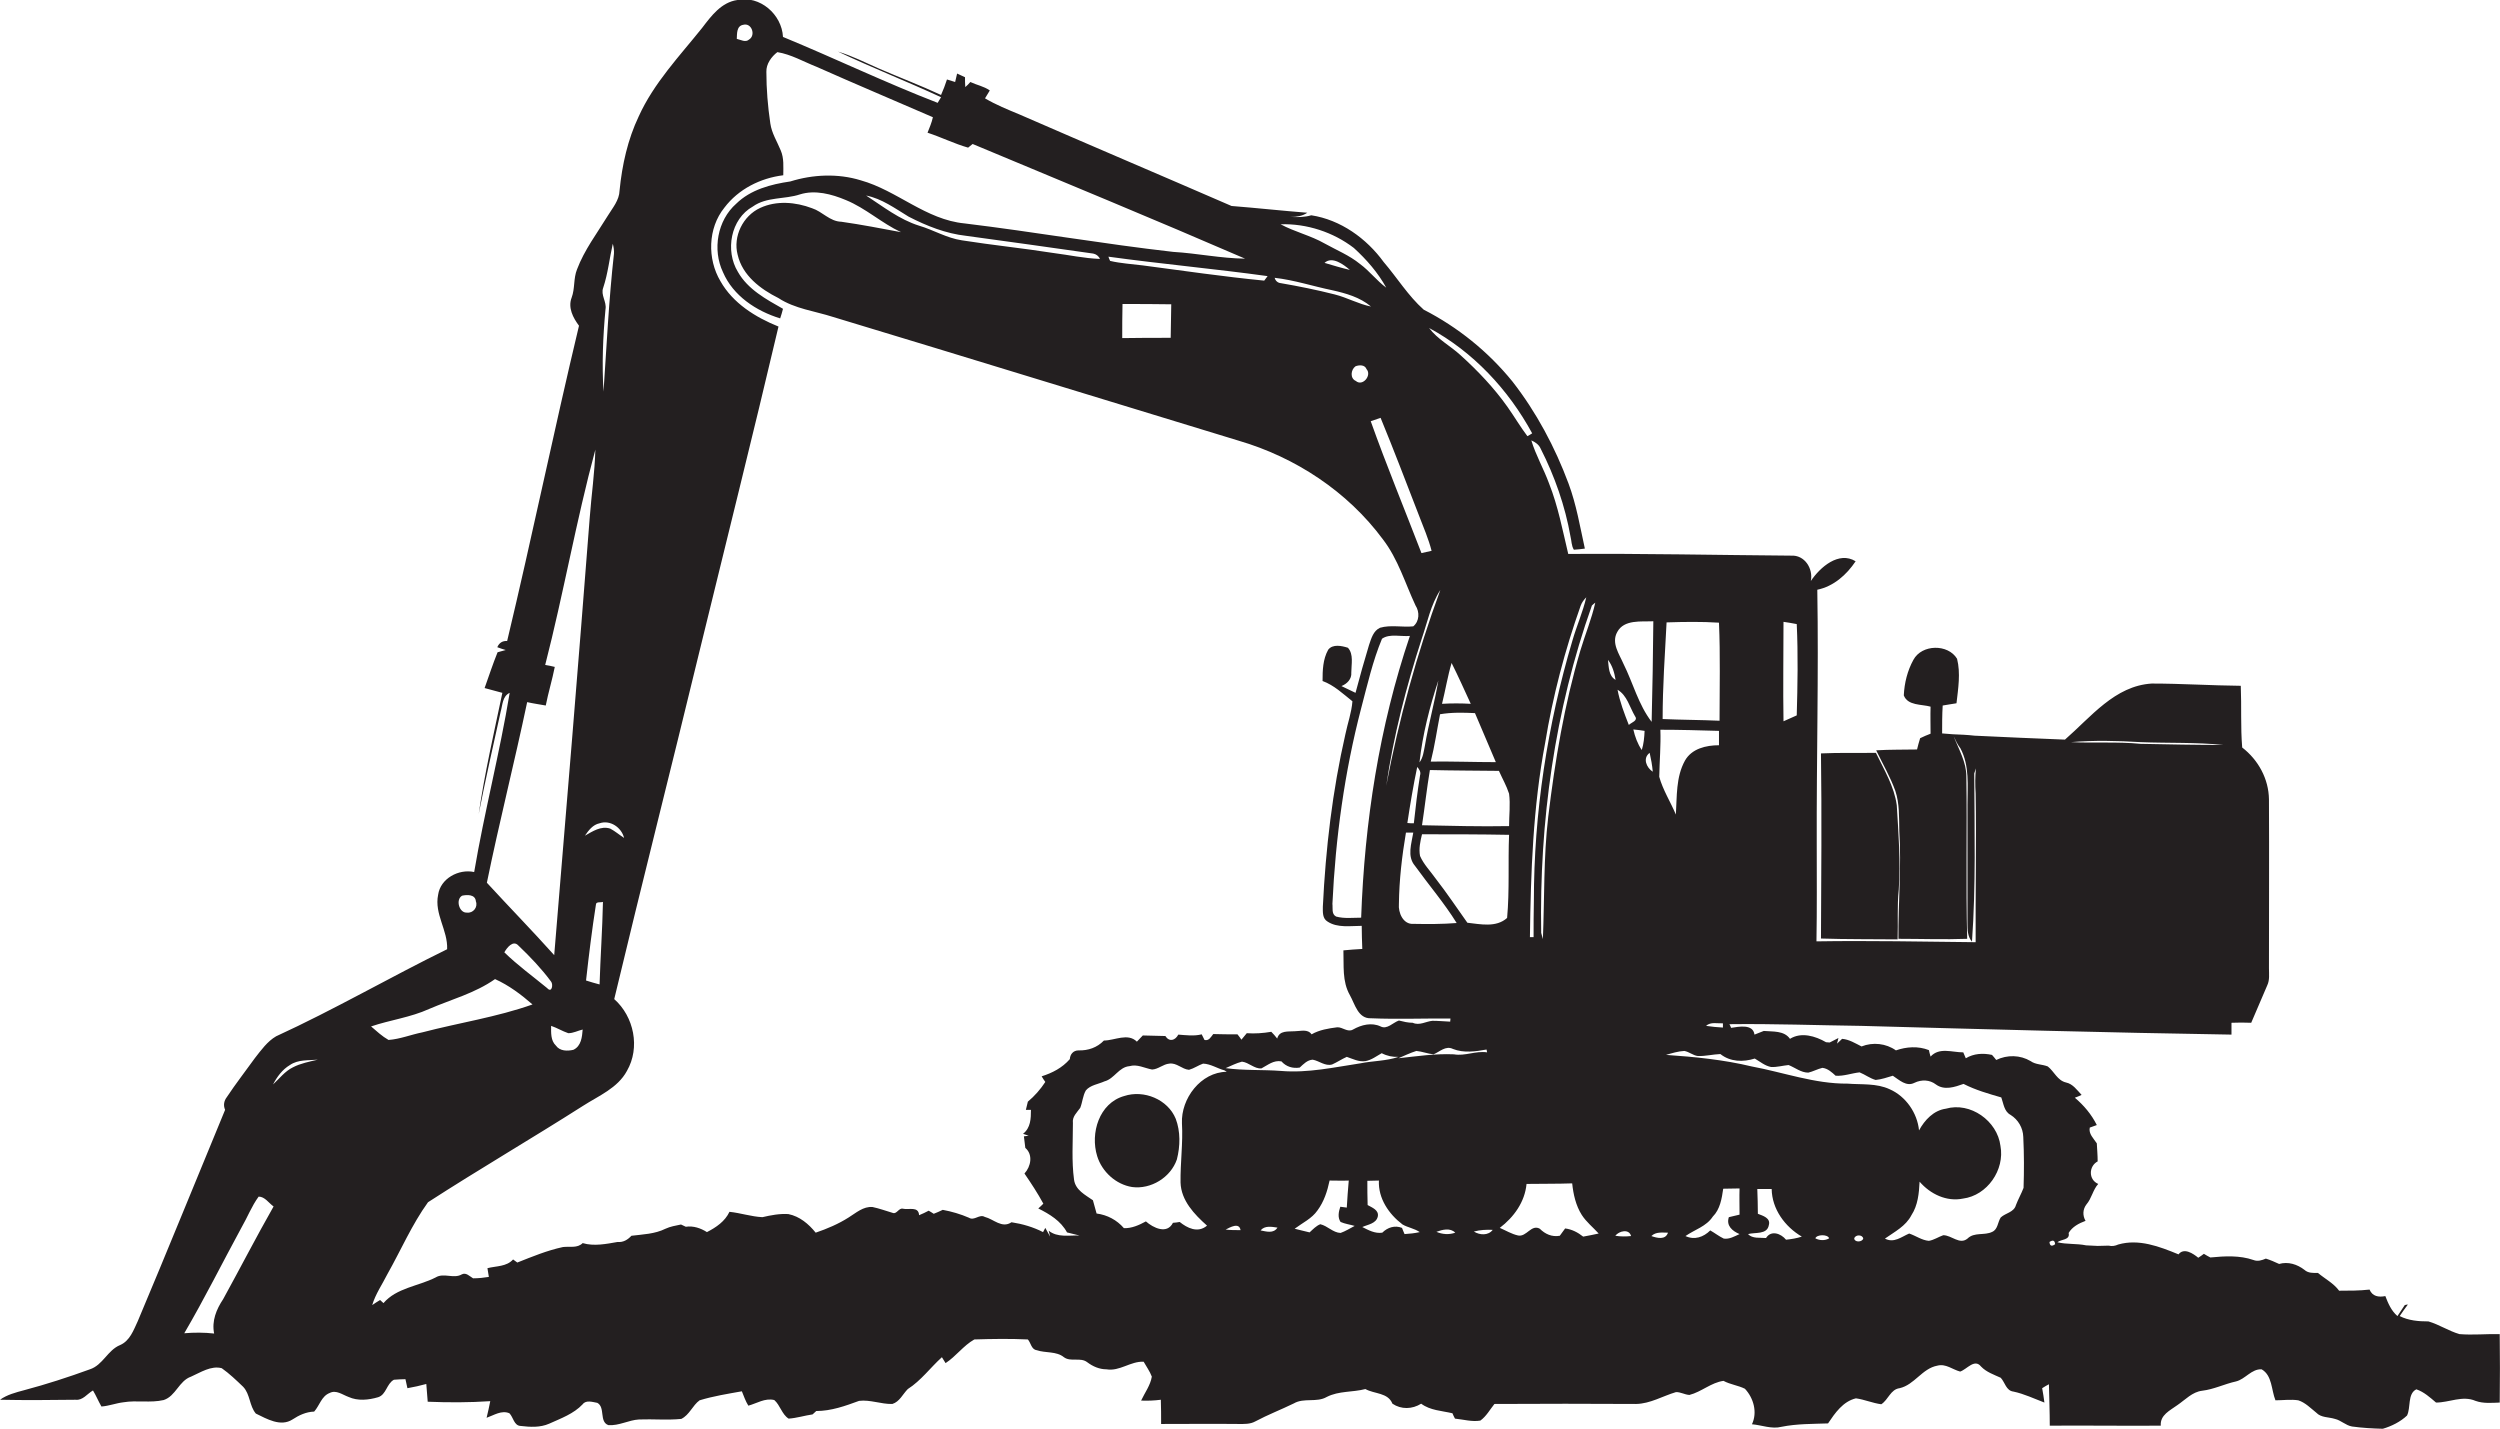 <?xml version="1.0" encoding="utf-8"?>
<!-- Generator: Adobe Illustrator 19.2.0, SVG Export Plug-In . SVG Version: 6.00 Build 0)  -->
<svg version="1.1" id="Layer_1" xmlns="http://www.w3.org/2000/svg" xmlns:xlink="http://www.w3.org/1999/xlink" x="0px" y="0px"
	 viewBox="0 0 887.3 507.2" enable-background="new 0 0 887.3 507.2" xml:space="preserve">
<g>
	<path fill="#231F20" d="M887.2,473.5c-4.8-0.1-9.6,0.4-14.3,0c-3.8-1.1-7.2-3.4-11-4.5c-3.5,0-7.1-0.3-10.2-1.9
		c0.9-1.4,1.9-2.7,2.9-4.1c-0.3,0-0.8,0.1-1.1,0.2c-0.9,1.3-1.7,2.6-2.6,3.9c-2.2-1.9-3.3-4.5-4.3-7.1c-2.4,0.5-4.6,0.1-5.6-2.3
		c-3.6,0.4-7.2,0.4-10.8,0.4c-2-2.7-5-4.2-7.5-6.3c-1.7,0-3.5,0.1-4.8-1.1c-2.6-2-5.8-3-9-2.1c-1.5-0.7-3.1-1.4-4.7-1.9
		c-1.4,0.6-2.9,1.1-4.4,0.5c-4.9-1.7-10.2-1.4-15.3-0.9c-0.8-0.4-1.5-0.8-2.3-1.3c-0.5,0.4-1.5,1.1-2,1.4c-1.8-1.5-5.1-3.7-7-1.2
		c-6.8-2.8-14.1-5.6-21.4-3.5c-1.1,0.5-2.2,0.7-3.4,0.4c-1.3,0-2.6,0.1-3.9,0.1c-1.4-0.1-2.7-0.1-4.1-0.2c-3.4-0.7-6.9-0.3-10.2-1.1
		c1.3-1.1,4.6-0.7,4-3.3c1.3-2.2,3.6-3.4,6-4.3c-1.1-1.9-1-4.1,0.3-5.8c1.9-2.2,2.3-5.2,4.2-7.3c-3.5-1.5-3.4-6.3-0.2-8
		c0-2.2-0.2-4.3-0.3-6.4c-1.1-1.7-3-3.4-2.5-5.6c0.6-0.2,1.9-0.7,2.5-0.9c-1.9-3.8-4.6-7-7.8-9.7c0.6-0.2,1.8-0.7,2.4-1
		c-1.6-1.7-3.1-3.9-5.5-4.4c-3.1-0.7-4.2-3.9-6.5-5.7c-2-0.8-4.3-0.6-6.1-1.9c-3.7-2.2-8.3-2.3-12.2-0.4c-0.4-0.5-1.1-1.4-1.5-1.8
		c-3.2-0.7-6.5-0.5-9.3,1.2c-0.2-0.5-0.7-1.6-0.9-2.1c-4,0-8.5-1.9-11.6,1.5c-0.2-0.6-0.5-1.8-0.6-2.3c-3.8-1.5-8-1.2-11.7,0.1
		c-3.5-2.5-8.2-3-12.2-1.4c-2.2-1.1-4.4-2.5-6.9-2.7c-0.6,0.6-1.2,1.1-1.8,1.7c0.1-0.5,0.4-1.5,0.5-2l-3.1,1.6l-1.3-0.1
		c-3.8-2.2-8.8-3.7-12.8-1.2c-2.1-3-6.1-2.5-9.3-2.8c-1.1,0.4-2.2,0.9-3.3,1.3c-0.5-3.9-5.6-2.8-8.3-2.4c-0.1-0.3-0.4-1-0.6-1.3
		c15.6-0.2,31.2,0.4,46.8,0.6c43.8,1.2,87.6,2.4,131.4,3.1c0-1.4,0-2.8,0-4.2c2.3-0.1,4.7-0.1,7,0c1.9-4.4,3.8-8.8,5.7-13.3
		c0.9-1.9,0.6-4,0.6-6c0-20,0.1-40,0-60c-0.1-7.3-3.8-14-9.5-18.4c-0.6-7.3-0.2-14.6-0.5-21.9c-10.6-0.1-21.1-0.8-31.6-0.8
		c-13.1,0.8-21.6,11.9-30.8,19.9c-10.7-0.4-21.4-0.9-32.1-1.4c-2.6-0.3-5.1-0.4-7.7-0.5c-1.3-0.1-2.5-0.2-3.8-0.3
		c0-3.3,0-6.6,0.2-9.9c1.6-0.3,3.2-0.5,4.9-0.8c0.6-5.2,1.5-10.7,0.2-15.8c-3.2-5.3-12.5-5.2-15.5,0.4c-2.1,3.8-3.2,8.2-3.4,12.6
		c1.4,3.7,6.3,3.1,9.5,4c-0.1,3.2,0,6.4,0,9.6c-1.3,0.5-2.5,1-3.7,1.6c-0.4,1.3-0.8,2.7-1.1,4c-4.8,0.1-9.7,0-14.5,0.3
		c2.3,4.8,5,9.4,6.8,14.4c1.5,4.5,1.3,9.4,1.4,14.1c0.8,12.8-0.4,25.6-0.3,38.4c8.1,0,16.3,0.3,24.4,0c-0.5-19.2,0-38.4-0.3-57.6
		c0-5.2-2.7-9.6-4.5-14.3c0.7,1.5,1.4,3,2.4,4.3c3.3,6.2,2.5,13.3,2.5,20c0,14,0,28,0,42c0,2.3,0,4.8,1.6,6.6
		c1.4-19.8,0.9-39.8,0.8-59.7c0.1-0.4,0.4-1.3,0.6-1.8c-0.3,2.9-0.3,5.9-0.1,8.9c0.3,17.6-0.1,35.2,0,52.8
		c-18.8-0.2-37.7-0.6-56.5-0.3c0.2-11.5,0.1-23,0.1-34.5c-0.1-30.1,0.7-60.2,0.2-90.3c5.8-1.2,10.4-5.3,13.6-10.1
		c-6-3.7-12.6,2.1-15.9,7c0.9-4.4-2.2-9.3-7-9c-26.4-0.2-52.8-0.8-79.1-0.6c-2-8.4-3.6-16.9-6.8-25c-1.9-5.2-4.7-10-6.3-15.3
		c1.4,0.6,2.7,1.5,3.3,2.9c5,9.8,8.7,20.4,10.6,31.2c0.4,1.5,0.3,3.3,1.2,4.7c1.3-0.1,2.6-0.2,3.9-0.4c-1.7-7.7-3-15.6-5.8-23.1
		c-4.8-12.9-11.4-25.3-19.9-36.2c-8.6-10.6-19.4-19.3-31.5-25.5c-5.5-4.9-9.4-11.3-14.2-16.9c-6.1-8.4-15.3-15-25.7-16.6
		c-2.3,0.7-4.8,0.7-7.3,0.6c2.1,0,4.1-0.3,5.9-1.5c-9-0.7-18-1.7-26.9-2.4c-25.1-10.9-50.3-21.6-75.3-32.5
		c-4.1-1.7-8.3-3.4-12.2-5.7c0.4-0.7,1.3-2.1,1.7-2.8c-2.1-1.5-4.6-1.9-6.9-3c-0.4,0.5-1.3,1.4-1.8,1.8c-0.1-1.2-0.1-2.4-0.1-3.5
		c-0.7-0.3-2.1-1-2.8-1.3c-0.2,0.8-0.5,2.3-0.7,3c-0.7-0.2-2.2-0.7-2.9-0.9c-0.6,1.9-1.3,3.7-2.1,5.5c-7.3-3.4-14.7-6.2-22.1-9.4
		c-4.8-2.1-9.5-4.5-14.5-6c12,5.7,24.5,10.6,36.6,16.2c-0.3,0.5-0.9,1.5-1.2,2c-18.6-7.2-36.5-15.8-54.9-23.4
		c-0.4-8-8.2-14.8-16.2-13.1c-5.7,0.8-9.3,5.7-12.5,9.9c-8,10-17.1,19.5-22.5,31.4c-3.9,8.2-5.9,17.2-6.8,26.3
		c-0.1,3.5-2.5,6.2-4.2,9c-3.8,6.2-8.3,12.1-10.9,19c-1.3,3.2-0.7,6.8-1.9,10c-1.4,3.6,0.5,7.2,2.6,10
		c-8.9,37.2-16.6,74.7-25.5,111.9c-1.6-0.1-2.8,0.6-3.5,2.2c0.8,0.3,2.2,0.8,3,1c-0.7,0.2-2.2,0.6-2.9,0.8
		c-1.7,4.2-3.1,8.5-4.6,12.7c2.1,0.6,4.2,1.1,6.3,1.7c-3,14.3-6.3,28.6-8.4,43c2.4-12.1,5.1-24.2,7.8-36.3c0.7-2.4,0.6-5.5,3.2-6.7
		c-3.5,21.3-9,42.3-12.6,63.6c-5.5-1.2-12,2.3-12.8,8.1c-1.4,6.8,3.5,12.6,3.2,19.3c-20.4,10-40,21.4-60.7,30.9
		c-3.1,1.8-5.3,4.9-7.5,7.7c-3.3,4.6-6.9,9.2-10,13.9c-1,1.3-1.3,2.9-0.6,4.5C69.5,419,59.4,444,48.9,468.9c-1.5,3.2-2.8,7-6.3,8.5
		c-4.4,1.8-6.1,7.1-10.7,8.6c-7.7,2.8-15.4,5.3-23.3,7.4c-3,0.8-6.1,1.6-8.6,3.4c8.9,0.2,17.9,0.1,26.8,0c2.6,0.3,4.1-2.1,6.2-3.3
		c1.1,1.8,1.9,3.8,3,5.7c2.7-0.2,5.2-1.2,7.8-1.5c4.7-0.8,9.6,0.3,14.3-0.8c4.3-1.4,5.4-6.8,9.7-8.3c3.4-1.5,7.1-4,10.9-3
		c2.7,1.9,5.2,4.3,7.6,6.6c2.5,2.6,2.2,6.8,4.5,9.5c3.9,1.9,8.8,4.8,13,2.1c2.3-1.5,4.8-2.7,7.7-2.8c1.9-2.1,2.6-5.5,5.5-6.6
		c2.3-1.2,4.5,0.6,6.7,1.4c3.3,1.5,7.1,1.1,10.5,0.1c2.9-0.9,3-4.8,5.6-6.2c1.4-0.1,2.7-0.2,4.1-0.2c0.2,0.8,0.5,2.4,0.7,3.2
		c2.3-0.4,4.5-0.9,6.7-1.5c0.2,2.1,0.3,4.2,0.5,6.3c7.4,0.3,14.8,0.3,22.2-0.2c-0.4,2-0.8,3.9-1.3,5.9c2.6-0.9,5.3-2.8,8.1-1.6
		c1.4,1.4,1.6,4.4,4,4.5c3.4,0.4,6.9,0.6,10.1-0.8c4.2-1.9,8.7-3.5,11.9-6.9c1.2-1.6,3.5-0.8,5.2-0.5c2.9,1.6,0.6,6.7,3.9,7.9
		c3.8,0.3,7.2-1.8,10.9-2c5-0.2,10,0.3,15-0.2c2.9-1.4,4-4.8,6.5-6.6c4.9-1.5,10-2.3,15-3.2c0.7,1.7,1.3,3.5,2.3,5.1
		c3-0.8,5.9-2.8,9.2-2c2.1,1.8,2.7,5.1,5.1,6.6c2.9-0.2,5.7-1.1,8.5-1.5c0.3-0.3,1-0.9,1.3-1.2c5.3,0,10.3-1.8,15.2-3.6
		c3.9-0.5,7.8,1.2,11.8,1.1c2.6-0.8,3.7-3.5,5.5-5.3c4.7-3,8-7.6,12.1-11.3c0.4,0.7,0.9,1.4,1.3,2.1c3.7-2.4,6.3-6.2,10.2-8.4
		c6.3-0.2,12.7-0.3,19,0c1.1,1.2,1.2,3.5,3.1,3.8c3.2,1.1,7,0.3,9.7,2.5c2.4,1.8,5.9-0.1,8.3,1.8c2,1.5,4.3,2.5,6.8,2.5
		c4.7,0.8,8.5-2.9,13.2-2.7c1,1.8,2.2,3.4,2.9,5.3c-0.5,3.1-2.5,5.7-3.8,8.5c2.3,0.1,4.7,0,7-0.3c0.1,2.9,0.1,5.7,0.1,8.6
		c9.2,0,18.4-0.1,27.6,0c1.9,0,4,0.1,5.8-0.9c4.5-2.4,9.2-4.2,13.7-6.4c3.6-2.1,8.1-0.2,11.7-2.3c4.3-2.2,9.2-1.6,13.7-2.8
		c3.2,1.8,8,1.2,9.6,5.2c3.1,2.1,7,2,10.2,0c3.2,2.4,7.3,2.5,11.1,3.4c0.2,0.5,0.6,1.4,0.9,1.9c3,0.3,6,1.2,9,0.7
		c2.1-1.5,3.4-3.9,5-5.9c16.8-0.1,33.6-0.1,50.3,0c5-0.1,9.4-2.8,14.1-4.2c1.6-0.1,3.1,0.9,4.8,1c4.3-1.1,7.7-4.4,12.1-5
		c2.4,1.3,5.2,1.6,7.6,2.8c3.1,3.3,4.5,8.4,2.5,12.6c3.5,0.3,7,1.8,10.5,0.9c5.5-1.1,11-1,16.5-1.2c2.5-3.7,5.3-7.8,9.9-8.9
		c3,0.4,5.9,1.7,9,2.1c2.5-1.6,3.3-5.3,6.5-5.7c5.3-1.2,8-7,13.4-8c3-0.8,5.4,1.4,8.1,2.1c2.4-0.8,5.1-4.7,7.4-1.8
		c1.9,2,4.6,2.9,7,4c1.5,1.6,1.9,4.6,4.5,4.9c3.8,0.8,7.3,2.5,11,3.9c-0.2-1.7-0.5-3.4-0.8-5.1c0.8-0.5,1.6-1,2.4-1.4
		c0.1,4.9,0.3,9.8,0.3,14.7c13.1-0.1,26.3,0.1,39.4,0c-0.3-3.8,3.3-5.4,5.9-7.3c2.8-1.9,5.3-4.7,8.8-5.1c4.2-0.5,7.9-2.4,12-3.3
		c3.3-0.8,5.5-4.5,9.1-4.3c3.8,2.2,3.4,7.3,4.9,11c2.7,0,5.4-0.4,8.1,0c2.5,0.8,4.4,2.8,6.4,4.4c1.7,1.8,4.4,1.5,6.6,2.2
		c2.2,0.5,3.8,2.3,6.1,2.7c3.6,0.5,7.3,0.7,10.9,0.8c3.1-0.9,6.3-2.5,8.6-4.7c1.4-2.8,0.1-7.7,3.3-9.3c2.7,0.9,4.9,2.9,7,4.7
		c4.7,0,9.4-2.6,14-0.6c2.8,1,5.7,0.7,8.6,0.6C887.3,489.7,887.3,481.6,887.2,473.5z M759.8,263.4c9.8,0.4,19.6,0,29.4,1
		c-9.8,0-19.7-0.2-29.5-0.4c-8.2-0.8-16.4-0.2-24.7-0.6C743.2,262.7,751.5,262.9,759.8,263.4z M633,220.7c1.5,0.2,3.1,0.5,4.7,0.8
		c0.5,10.8,0.3,21.6,0,32.4c-1.6,0.7-3.1,1.4-4.7,2.1C632.8,244.3,633,232.5,633,220.7z M79.2,461.1c-2.4,3.6-4.1,7.7-3.2,12.2
		c-3.5-0.4-7.1-0.4-10.6-0.1c7.2-12.3,13.5-25,20.3-37.5c2.1-3.6,3.6-7.6,6.1-11c2.2,0,3.6,2.3,5.3,3.5
		C90.9,439.1,85.2,450.2,79.2,461.1z M104,378.8c-2.9,1.4-4.8,4-7.1,6.1c1.4-2.7,3.3-5.3,6-6.9c2.9-2,6.6-1.6,9.9-1.9
		C109.8,376.8,106.7,377.4,104,378.8z M611.5,363.2c0,0.4,0,1.1,0,1.5c-2-0.1-4-0.3-6-0.6C607.2,362.6,609.5,363.3,611.5,363.2z
		 M591.5,220.9c6.2-0.2,12.4-0.3,18.6,0.1c0.5,11.6,0.2,23.2,0.2,34.8c-6.7-0.3-13.5-0.3-20.2-0.6
		C590.1,243.7,590.9,232.3,591.5,220.9z M589.3,259c6.9,0,13.8,0.2,20.8,0.4c0,1.7,0,3.4,0,5.1c-4.6,0-9.7,1.2-12.1,5.5
		c-3.2,5.8-2.8,12.7-3.2,19.1c-1.9-4.5-4.6-8.7-5.9-13.4C589,270.2,589.5,264.6,589.3,259z M574,224.3c2.4-4.5,8.5-3.6,12.8-3.8
		c-0.1,11.9-0.3,23.8-0.6,35.7c-4.7-6.1-6.6-13.8-10-20.6C574.7,232.1,571.8,228.2,574,224.3z M578.1,257.3c-1.6-4.1-3.2-8.2-4-12.5
		c3.4,2,4.3,6.2,6.2,9.4C581.5,255.8,579,256.4,578.1,257.3z M566.2,213.9c-1.3,5.8-3.6,11.3-5.3,17c-5.7,19.2-9,39.1-11.4,59
		c-1.7,14.4-1.3,28.9-1.9,43.4c-0.2-0.6-0.5-1.7-0.6-2.2c-0.7-39.4,4.8-79.1,18-116.2C565.3,214.6,565.9,214.1,566.2,213.9z
		 M548.4,263.7c2.7-16.6,7-32.9,12.6-48.7c0.4-1.1,1.1-2.1,2-3c-1.2,5.2-3.4,10.1-4.9,15.3c-8.9,30-13.7,61.2-13.7,92.5
		c-0.1,4.3-0.1,8.5-0.1,12.8c-0.3,0-1,0-1.3,0C543.3,309.6,544.1,286.4,548.4,263.7z M543.8,153.8c-0.4,0.3-1.3,0.8-1.7,1
		c-2.5-3.3-4.6-6.9-7-10.3c-4.8-6.8-10.6-12.9-16.8-18.5c-3.6-3.3-8.1-5.6-11.1-9.6C522.8,124.8,535.4,138.3,543.8,153.8z
		 M472.9,320.8c1.1-23.4,4.3-46.8,10.2-69.4c2.2-8.3,4.1-16.8,7.4-24.7c2.7-1.9,6.7-0.7,9.9-1c-10.9,32.2-16.1,66.1-17.3,100
		c-3,0-6,0.4-8.9-0.4C472.5,324.4,473.1,322.3,472.9,320.8z M504.6,226.7c2-5.8,3.2-12.1,6.6-17.3c-8.3,22.6-14.7,45.8-19.2,69.5
		C494.6,261.1,499.1,243.7,504.6,226.7z M523.5,253.1c2.4,5.8,5,11.6,7.4,17.4c-7.7,0-15.4-0.3-23.1-0.2c1.4-5.5,2.2-11.2,3.3-16.8
		C515.2,252.8,519.3,252.9,523.5,253.1z M511.8,249.8c1.2-4.8,2-9.8,3.4-14.5c2.4,4.8,4.6,9.7,6.8,14.5
		C518.5,249.6,515.1,249.6,511.8,249.8z M496.5,320.8c0.1-8.5,1.1-17,2.5-25.3c0.9,0,1.7,0,2.6,0c-0.6,3.9-2.3,8.4,0.6,11.8
		c4.9,6.8,10.4,13.2,14.8,20.3c-5.1,0.4-10.2,0.4-15.3,0.3C498,328.2,496.2,323.9,496.5,320.8z M501.8,292.2c-0.6,0-1.7,0-2.3-0.1
		c1-6.6,2.1-13.3,3.5-19.9c0.7,0.8,1.4,1.8,1,3C503.1,280.8,502.4,286.5,501.8,292.2z M503.8,270.6c1.1-9.9,3.6-19.7,6.7-29.1
		c-1.3,7.8-3.5,15.5-4.8,23.3C505.3,266.7,505.1,268.9,503.8,270.6z M507.5,273.3c8.2,0.2,16.3,0.2,24.5,0.3
		c1.2,2.7,2.7,5.3,3.6,8.1c0.5,3.8,0,7.7,0,11.5c-10.3,0.2-20.6-0.1-30.9-0.3C505.7,286.4,506.4,279.8,507.5,273.3z M503.6,182.9
		c1.6,4.2,3.4,8.3,4.5,12.6c-0.9,0.2-2.7,0.6-3.6,0.8c-6-15.6-12.4-31.1-18-46.8c1.2-0.4,2.3-0.8,3.5-1.2
		C494.7,159.7,499.1,171.3,503.6,182.9z M480.5,88c4.5,4.1,8.6,8.8,11.5,14.1c-3.4-2.5-5.9-5.9-9.3-8.4c-3.8-3.1-8.3-4.9-12.6-7.3
		c-4.9-2.8-10.6-4.1-15.6-6.8C463.8,79.3,473.2,82.4,480.5,88z M479.1,95.8c-3-0.7-6-1.6-9-2.5C472.8,90.8,476.9,93.9,479.1,95.8z
		 M472.8,103c4.9,1.1,9.9,2.5,13.8,5.8c-4.5-0.9-8.5-3.2-12.9-4.3c-6.3-1.6-12.7-2.9-19.1-4c-1.1-0.1-1.9-0.8-2.2-1.9
		C459.4,99.4,466,101.6,472.8,103z M481.2,135.2c-2.1-0.9-1.8-4-0.1-5.2c1.3-0.5,3.3-0.6,3.9,1C487,133.2,483.6,137.3,481.2,135.2z
		 M405.6,94.2c-3.9-0.5-7.8-0.7-11.6-1.6c-0.2-0.4-0.5-1.1-0.6-1.5c18.8,2.6,37.7,4.3,56.5,6.9c-0.3,0.4-0.9,1.2-1.2,1.6
		C434.3,98.2,420,96.1,405.6,94.2z M415.7,108c-0.1,4-0.1,8-0.2,11.9c-5.8,0-11.5,0-17.2,0.1c0-4,0-8,0.1-12.1
		C404.1,107.9,409.9,107.9,415.7,108z M263.8,8.8c3-0.8,4.5,3.7,2.1,5.2c-1.3,1.2-3,0.1-4.4-0.2C261.6,11.9,261.4,9.2,263.8,8.8z
		 M214.1,102.1c1.7-5.1,2.2-10.4,3.4-15.6c0.3,1.2,0.5,2.4,0.4,3.6c-1.8,16.2-2.6,32.6-3.7,48.9c-0.6-9.8-0.2-19.5,0.7-29.2
		C215.4,107.1,213.1,104.7,214.1,102.1z M221.5,297.4c-1.7-1.1-3.2-2.4-4.9-3.3c-3.3-1.1-6.3,1-9,2.5c1.3-1.9,2.8-3.9,5.2-4.4
		C216.6,290.9,220.6,293.7,221.5,297.4z M214,320.1c-0.2,9.8-0.9,19.6-1.2,29.3c-1.6-0.4-3.2-0.9-4.8-1.4c1-9,2.1-18,3.5-26.9
		C211.5,319.9,213.2,320.4,214,320.1z M187.1,249.2c2.2,0.5,4.4,0.8,6.6,1.2c0.9-4.6,2.3-9.1,3.2-13.7c-1.1-0.3-2.3-0.5-3.4-0.7
		c6.5-25.3,11-51.2,17.8-76.4c-0.2,8.1-1.4,16.1-2,24.2c-4,51.7-8.3,103.5-12.6,155.2c-7.8-8.7-16-17.1-23.9-25.7
		C177.2,291.8,182.6,270.6,187.1,249.2z M201.7,366.7c1.8,0,3.4-0.9,5.1-1.3c-0.2,2.6-0.5,5.9-3.3,7.2c-2.1,0.5-4.8,0.5-6.2-1.5
		c-1.9-1.8-1.7-4.6-1.7-7C197.7,364.8,199.6,366,201.7,366.7z M194.2,350.7c-5.1-4.2-10.5-8.1-15.2-12.7c0.9-1.6,3.1-4.5,5-2.4
		c4.2,4,8.2,8.2,11.6,12.8C196.4,349.4,195.9,352.6,194.2,350.7z M164,317.9c1.8-0.4,4.7-0.5,4.9,2c0.8,2.1-1,4.3-3.2,4
		C163,324.1,161.6,319.3,164,317.9z M152.3,358.1c7.9-3.4,16.3-5.6,23.4-10.6c4.9,2.2,9.3,5.5,13.3,9c-12.7,4.5-26.1,6.5-39.1,9.9
		c-4,0.8-7.9,2.4-12,2.7c-2.3-1.3-4.2-3.1-6.2-4.8C138.5,362,145.7,361.1,152.3,358.1z M372.2,436.8c0.1,0.5,0.4,1.6,0.5,2.1
		c-0.4-0.8-1.3-2.3-1.7-3.1l-0.8,1.5c-3.5-1.8-7.3-2.9-11.2-3.5c-3.4,2.3-6.3-1.1-9.5-1.9c-1.9-1.1-3.7,1.5-5.6,0.3
		c-3-1.3-6.1-2.2-9.3-2.8c-0.8,0.4-2.4,1.1-3.2,1.4c-0.4-0.3-1.3-0.8-1.8-1.1c-1.1,0.6-2.2,1.1-3.4,1.6c-0.2-3.3-3.7-1.8-5.7-2.3
		c-1.5-0.4-2.2,2-3.6,1.5c-2.4-0.7-4.8-1.6-7.2-2.1c-3.3-0.3-5.9,2.1-8.5,3.7c-3.6,2.3-7.6,4-11.7,5.4c-2.5-3.1-5.7-5.8-9.7-6.6
		c-3.1-0.2-6.2,0.4-9.2,1.1c-4-0.2-7.8-1.5-11.7-1.9c-1.6,3.4-4.7,5.5-8,7.2c-2.2-1.4-4.8-2.3-7.5-1.9c-0.4-0.2-1.3-0.6-1.7-0.8
		c-1.9,0.4-3.8,0.7-5.5,1.5c-3.8,1.9-8.1,2-12.1,2.5c-1.3,1.4-2.9,2.4-4.9,2.2c-4,0.7-8.4,1.6-12.4,0.4c-1.9,1.9-4.6,1.1-7,1.4
		c-5.6,1.2-10.9,3.4-16.2,5.5c-0.4-0.3-1.1-0.8-1.5-1.1c-2.3,2.6-6,2.3-9.1,3.1c0.1,0.8,0.4,2.3,0.5,3.1c-1.8,0.3-3.7,0.5-5.6,0.5
		c-1.2-0.7-2.5-2.2-4-1.4c-2.9,1.7-6.4-0.7-9.3,1.1c-6.1,3.1-13.9,3.7-18.5,9.1c-0.3-0.3-0.9-0.8-1.2-1.1c-0.7,0.4-2.1,1.3-2.8,1.8
		c1.2-4,3.6-7.4,5.4-11c4.8-8.5,8.7-17.6,14.4-25.5c18.1-11.7,36.8-22.6,55-34.2c5.6-3.6,12.3-6.3,15.6-12.4
		c4.8-8.3,2.5-19.3-4.5-25.5c9.8-41,20.2-81.9,30.1-122.8c9.4-38.6,19.1-77.2,28.2-115.9c-8.2-3.3-16.2-8.3-20.6-16.1
		c-4.7-7.9-4.5-18.8,1.4-26.1c5-6.6,12.8-10.5,20.9-11.5c0-3,0.3-6-0.9-8.8c-1.3-3.2-3.2-6.1-3.7-9.6c-0.9-6.1-1.4-12.2-1.4-18.3
		c-0.1-2.8,1.8-5.4,3.9-7c4.9,0.8,9.3,3.4,13.9,5.2c13.7,6.1,27.5,11.9,41.3,17.9c-0.4,1.9-1.2,3.7-1.9,5.5
		c4.9,1.6,9.5,3.9,14.4,5.3c0.4-0.3,1.2-1,1.6-1.3c32.3,13.5,64.6,26.8,96.7,40.7c-8.6-0.1-17-1.9-25.5-2.4
		c-24.7-2.8-49.3-7.1-74-10.1C328.6,78,318.4,67.6,305.5,64c-8.1-2.5-17-2.1-25,0.4c-6.9,1-14.1,2.9-19.2,7.9
		c-6.7,5.9-8.5,16.3-4.7,24.3c3.6,8.4,11.8,13.8,20.3,16.4c0.4-1.1,0.7-2.3,1-3.4c-6-3.4-12.5-6.9-16-13.1
		c-4.6-7.5-2.6-18.8,5.3-23.2c4.9-3.5,11.3-2.5,16.7-4.3c5.4-1.7,11.3-0.1,16.3,2c7.1,2.9,12.7,8.2,19.6,11.4
		c-7-1.3-14.1-2.7-21.2-3.7c-4.1-0.1-6.7-3.6-10.4-4.8c-5.8-2.2-12.6-2.8-18.4-0.1c-6.1,2.8-9.7,10.1-8,16.6
		c1.7,7.4,8.1,12.2,14.5,15.4c5.8,3.8,12.9,4.6,19.4,6.7c48,14.5,95.9,29.3,143.9,43.9c20.2,5.9,38.7,18.1,51.2,35
		c5.4,7,7.9,15.6,11.6,23.5c1.5,2.3,1.4,5.6-0.8,7.4c-3.9,0.4-8-0.6-11.8,0.5c-2.4,1.1-3.1,3.8-3.9,6.1c-1.7,5.6-3.3,11.3-4.8,17
		c-1.7-0.8-3.4-1.6-5-2.4c2-0.8,3.7-2.5,3.5-4.8c0-2.9,0.9-6.5-1.2-8.8c-2.2-0.7-5.4-1.4-7,0.7c-1.9,3.4-2,7.3-2,11.1
		c4.1,1.5,7.2,4.5,10.6,7.2c-0.3,4-1.7,7.8-2.5,11.7c-4.6,20.1-7,40.6-8,61.2c0,1.9-0.2,4.2,1.7,5.3c3.5,2.3,8.1,1.5,12.1,1.5
		c0,2.7,0.1,5.4,0.2,8.2c-2.2,0.1-4.5,0.3-6.7,0.5c0.2,5.4-0.5,11,2.3,15.9c1.8,3.2,2.9,8.4,7.5,8.2c9.4,0.4,18.8,0,28.2,0.1
		l-0.1,1.1c-2.1-0.1-4.2-0.3-6.3-0.3c-2.3,0.2-4.6,1.8-7,0.7c-1.7,0-3.3-0.4-4.9-0.8c-2.1,0.7-4.2,3.3-6.5,2.1
		c-3.2-1.5-6.8-0.6-9.8,1.1c-1.9,1.1-3.7-0.9-5.6-0.8c-3.1,0.4-6.3,0.9-9.1,2.5c-1.4-2-3.9-1.1-5.9-1.1c-2.4,0.2-5.5-0.4-6.3,2.6
		c-0.7-0.9-1.4-1.7-2.1-2.4c-2.9,0.5-5.8,0.7-8.7,0.5c-0.6,0.8-1.3,1.5-1.9,2.3c-0.3-0.5-1-1.4-1.4-1.9c-2.9,0-5.8,0-8.6-0.1
		c-0.8,1-1.5,2.5-3.1,2.1c-0.3-0.5-0.7-1.5-1-2c-2.7,0.7-5.5,0.3-8.3,0.1c-1.1,2.1-3.2,2.7-4.6,0.5c-2.7-0.1-5.3-0.1-8-0.2
		c-0.7,0.7-1.4,1.5-2.1,2.2c-3.2-3.2-7.9-0.4-11.7-0.4c-2.4,2.5-5.6,3.6-9,3.5c-1.9,0-3,1.4-3.1,3.1c-2.7,3.1-6.2,4.9-10,6.1
		c0.3,0.5,0.9,1.5,1.3,2c-1.7,2.6-3.8,5-6.2,7c-0.2,0.7-0.5,2.2-0.7,2.9l1.8,0c0,3.1-0.1,6.4-2.8,8.5c0.5,0.2,1.5,0.5,2,0.7
		c-0.4,0-1.3,0.2-1.7,0.2c0.2,1.4,0.3,2.7,0.5,4.1c2.8,2.4,2,6.6-0.3,9.1c2.4,3.5,4.7,7,6.7,10.7c-0.4,0.4-1.3,1.3-1.8,1.7
		c4,2,8,4.4,10.2,8.5c1.5,0.4,2.9,0.7,4.4,1.1C379.4,438.4,375.3,439.3,372.2,436.8z M390.4,91.9c-5.6-0.2-11-1.4-16.5-2.1
		c-10.8-1.7-21.7-2.8-32.5-4.5c-5.4-0.8-10.1-3.7-15.2-5.2c-7-2.2-12.8-6.8-18.8-10.7c5.6,1.1,10.3,4.6,15.1,7.5
		c6.4,3.3,13.2,6,20.4,6.8c15,2,30.1,4.2,45.1,6.3C389,90.2,389.9,90.8,390.4,91.9z M418.7,433.7c-0.6,0.1-1.8,0.3-2.4,0.3
		c-2.1,4.2-7,1.8-9.6-0.5c-2.4,1.3-5,2.5-7.8,2.4c-2.5-2.9-5.9-4.7-9.7-5.2c-0.4-1.6-0.9-3.1-1.3-4.7c-2.7-1.9-6.2-3.6-6.7-7.3
		c-0.9-6.6-0.4-13.4-0.4-20.1c-0.3-2.3,1.4-3.7,2.6-5.4c0.8-2,0.9-4.3,2-6.2c1.6-1.9,4.4-2.2,6.6-3.2c3.5-0.9,5.1-5.1,8.9-5.4
		c2.7-0.8,5.3,0.7,8,1.2c2.2-0.1,3.9-1.9,6.1-2.1c2.6-0.4,4.5,2,7,2.2c1.8-0.5,3.3-1.6,5-2.2c2.7,0.1,5,1.7,7.6,2.4
		c0.2,0.1,0.6,0.4,0.8,0.5c-9.2,0.1-16.3,9.5-15.9,18.3c0.4,7-0.6,14-0.5,21c0.2,6.4,4.9,11.3,9.4,15.3
		C425.1,437.8,421.3,435.8,418.7,433.7z M435,436.4c1.6-0.8,4.8-2.7,5.3,0.2C438.5,436.6,436.7,436.6,435,436.4z M447.4,436.7
		c1.5-1.8,3.9-1.3,6-1C452,437.9,449.5,437.1,447.4,436.7z M475.8,437.6c-2.7-0.1-4.6-2.5-7.2-3.1c-1.5,0.6-2.6,1.8-3.8,2.9
		c-1.8-0.4-3.6-0.9-5.3-1.3c2.8-2.1,6.1-3.6,8.1-6.5c2.3-3.1,3.5-6.8,4.3-10.6c2.3,0,4.5,0.1,6.8,0c-0.3,3.2-0.5,6.4-0.7,9.6
		c-0.8-0.1-1.5-0.2-2.3-0.3c-0.6,1.8-1,3.8,0.1,5.4c1.6,0.7,3.3,0.9,5,1.4C479.1,436,477.5,437,475.8,437.6z M454.7,380.1
		c-6.6-0.5-13.3-0.1-19.7-1c1.9-0.8,3.8-1.8,5.8-2.3c2.5,0.3,4.4,2.6,6.9,2.4c2.3-1.2,4.3-3,7.1-2.5c1.7,1.9,4,2.6,6.5,2.2
		c1.3-1.2,2.7-2.7,4.6-2.8c2.3,0.4,4.4,2.4,6.9,1.7c1.8-0.8,3.4-1.9,5.2-2.7c2.1,0.7,4.3,1.9,6.7,1.5c2.1-0.4,3.9-1.8,5.7-2.8
		c1.9,1,3.9,1.4,6,1.3c-4.4,1.5-9.1,1.4-13.6,2.3C473.5,378.8,464.2,380.9,454.7,380.1z M498.5,438c-0.2-0.5-0.7-1.6-0.9-2.2
		c-2.5-1-5.1-0.2-7,1.7c-2.6,0.4-4.9-0.9-7.1-2c2-0.9,4.9-1.2,5.5-3.7c0.5-2.3-2-3.2-3.6-4.1c-0.1-2.9-0.1-5.8-0.1-8.6
		c1.4,0,2.8-0.1,4.1-0.1c-0.3,6.3,3.5,11.9,8.4,15.6c1.9,1.1,4.2,1.4,6.1,2.7C502.1,437.7,500.3,437.9,498.5,438z M509.8,437.2
		c2.2-0.8,4.9-1.5,6.7,0.3C514.3,438.3,511.9,438.1,509.8,437.2z M516,374.2c-6.6-0.3-13.2,0.7-19.7,1.4c2.1-0.9,4.2-1.9,6.4-2.6
		c2.1,0.2,4,1,6.1,1.2c2.2-0.9,4.3-3.2,6.9-1.9c3.8,1.5,8,0.9,11.9,0.2c0,0.2,0.2,0.7,0.2,1C523.7,372.9,520,374.9,516,374.2z
		 M523.1,437.1c2.2-0.6,4.5-0.7,6.7-0.6C528.2,438.6,525.2,438.4,523.1,437.1z M520.8,327.5c-3.7-5.2-7.3-10.6-11.2-15.6
		c-1.9-2.7-4.3-5.1-5.6-8.1c-0.5-2.6,0.1-5.2,0.7-7.7c10.3,0,20.6,0,30.9,0.2c-0.4,9.8,0.2,19.7-0.7,29.5
		C531,329.3,525.4,328,520.8,327.5z M561.9,438.9c-1.9-1.5-4-2.6-6.4-2.9c-0.6,0.9-1.3,1.7-1.9,2.6c-2.8,0.5-5.2-0.6-7.1-2.5
		c-3-1.7-4.7,3-7.7,2.4c-2.3-0.5-4.4-1.8-6.5-2.7c5-3.8,8.9-9.2,9.5-15.6c5.4-0.1,10.8,0,16.2-0.2c0.4,3.9,1.3,7.9,3.4,11.2
		c1.6,2.5,4,4.4,6,6.6C565.5,438.2,563.7,438.6,561.9,438.9z M570.7,234.2c1.6,2.1,2.3,4.6,2.7,7.1
		C570.9,239.9,571,236.7,570.7,234.2z M573.3,438.6c1.3-1.7,4.9-2.6,5.6,0.1C577,438.9,575.2,438.9,573.3,438.6z M582.7,266.2
		c-1.5-2.2-2.4-4.7-3-7.3c1.3,0.1,2.7,0.3,4,0.5C583.6,261.7,583.4,264,582.7,266.2z M585.5,267.2c0.5,2.2,0.9,4.4,1.1,6.7
		C584.4,272.5,582.9,269.1,585.5,267.2z M586.1,438.7c1.6-1.6,3.9-1.2,5.9-1.2C591.1,440.2,588.1,439.4,586.1,438.7z M617.4,438
		c-1.8,0.8-3.6,1.9-5.6,1.6c-1.7-0.8-3.2-2-4.8-2.9c-2.4,2.4-5.6,3.5-8.8,2c3.3-2.3,7.4-3.4,9.7-6.9c2.6-2.6,3.2-6.4,3.7-9.9
		c1.9,0,3.9-0.1,5.8-0.1c-0.1,3.1,0,6.2,0,9.3c-1.3,0.3-2.6,0.6-3.8,0.9C612.6,435,614.8,436.9,617.4,438z M633.9,440
		c-1.8-2.2-5.3-3.5-7.1-0.6c-2.2-0.2-4.8,0.3-6.4-1.4c2.5-0.7,6.8,0.3,7.4-3.2c0.7-2.5-2.1-3.3-3.9-4c0-2.9-0.1-5.9-0.2-8.8
		c1.7,0,3.4,0,5.1,0c0.1,7.1,4.7,13.4,10.7,16.9C637.7,439.5,635.8,439.8,633.9,440z M644.3,439.5c0.5-1.4,4.4-1.5,4.9,0
		C647.8,440.4,645.7,440.3,644.3,439.5z M658.1,439.6c0.3-1.5,3-1.5,3.2,0C660.9,440.9,658.3,441,658.1,439.6z M718.2,421.6
		c-0.8,2.1-1.9,4-2.7,6.1c-0.7,2.6-3.7,2.8-5.4,4.4c-1.1,1.7-1,4.2-3,5.1c-2.8,1.4-6.4,0-8.8,2.4c-2.8,2.3-5.6-1.2-8.6-1.2
		c-1.7,0.6-3.3,1.7-5.1,2c-2.5-0.2-4.6-1.8-7-2.6c-2.8,1.2-5.4,3.5-8.6,1.8c3.4-2.4,7.4-4.4,9.4-8.3c2.3-3.5,2.7-7.8,2.9-11.9
		c3.8,4.4,9.6,7.2,15.4,6c8.6-1.1,14.9-10.2,13.3-18.7c-1.1-8.9-10.7-15.7-19.4-13.2c-4.3,0.6-7.5,4-9.5,7.7
		c-0.6-6.2-4.7-12.1-10.4-14.6c-4.7-2.2-10-1.6-15-2c-11.6,0.1-22.7-4-34-6.1c-10-2.4-20.2-3.4-30.4-4.1c2.1-0.6,4.3-1.3,6.5-1.4
		c1.7,0.3,3.1,1.6,4.8,1.8c2.7,0.1,5.3-0.6,8-0.7c3.5,2.8,8.1,2.9,12.2,1.6c1.9,1.1,3.6,2.6,5.8,3c2.1,0.1,4.1-0.5,6.2-0.7
		c2.3,0.9,4.4,2.7,7,2.7c1.7-0.4,3.3-1.3,5-1.7c1.9,0.2,3.4,1.6,4.7,2.8c2.9,0.2,5.7-0.9,8.5-1.2c2,0.8,3.6,2.1,5.7,2.7
		c2.1-0.2,4.1-0.9,6.1-1.5c2.3,1.5,4.8,4,7.7,2.5c2.5-1.2,5.4-1.1,7.6,0.6c3,2.2,6.7,0.9,9.8-0.2c4.3,2.2,8.9,3.5,13.4,4.8
		c0.8,2.2,1,5,3.3,6.2c2.7,1.7,4.4,4.6,4.5,7.8C718.4,409.7,718.4,415.6,718.2,421.6z M727.4,440.8c1.2-0.8,1.9-0.6,2,0.8
		C728.2,442.5,727.5,442.2,727.4,440.8z"/>
	<path fill="#231F20" d="M646.3,267.4c0.3,21.9,0.1,43.8,0,65.7c9.1,0.3,18.1,0.2,27.2,0.3c0.2-5.9-0.2-11.8,0.4-17.6
		c0.7-10-0.1-20-0.7-30c-0.9-6.7-4.5-12.6-7.4-18.6C659.3,267.3,652.8,267.1,646.3,267.4z"/>
	<path fill="#231F20" d="M399,389c-8.9,2.5-12.1,13.2-9.6,21.3c1.7,5.6,6.7,10.1,12.4,11c6.7,0.9,13.7-3.4,15.9-9.8
		c1.2-4.7,1.3-9.9-0.4-14.4C414.5,390.2,406,386.7,399,389z"/>
</g>
</svg>
